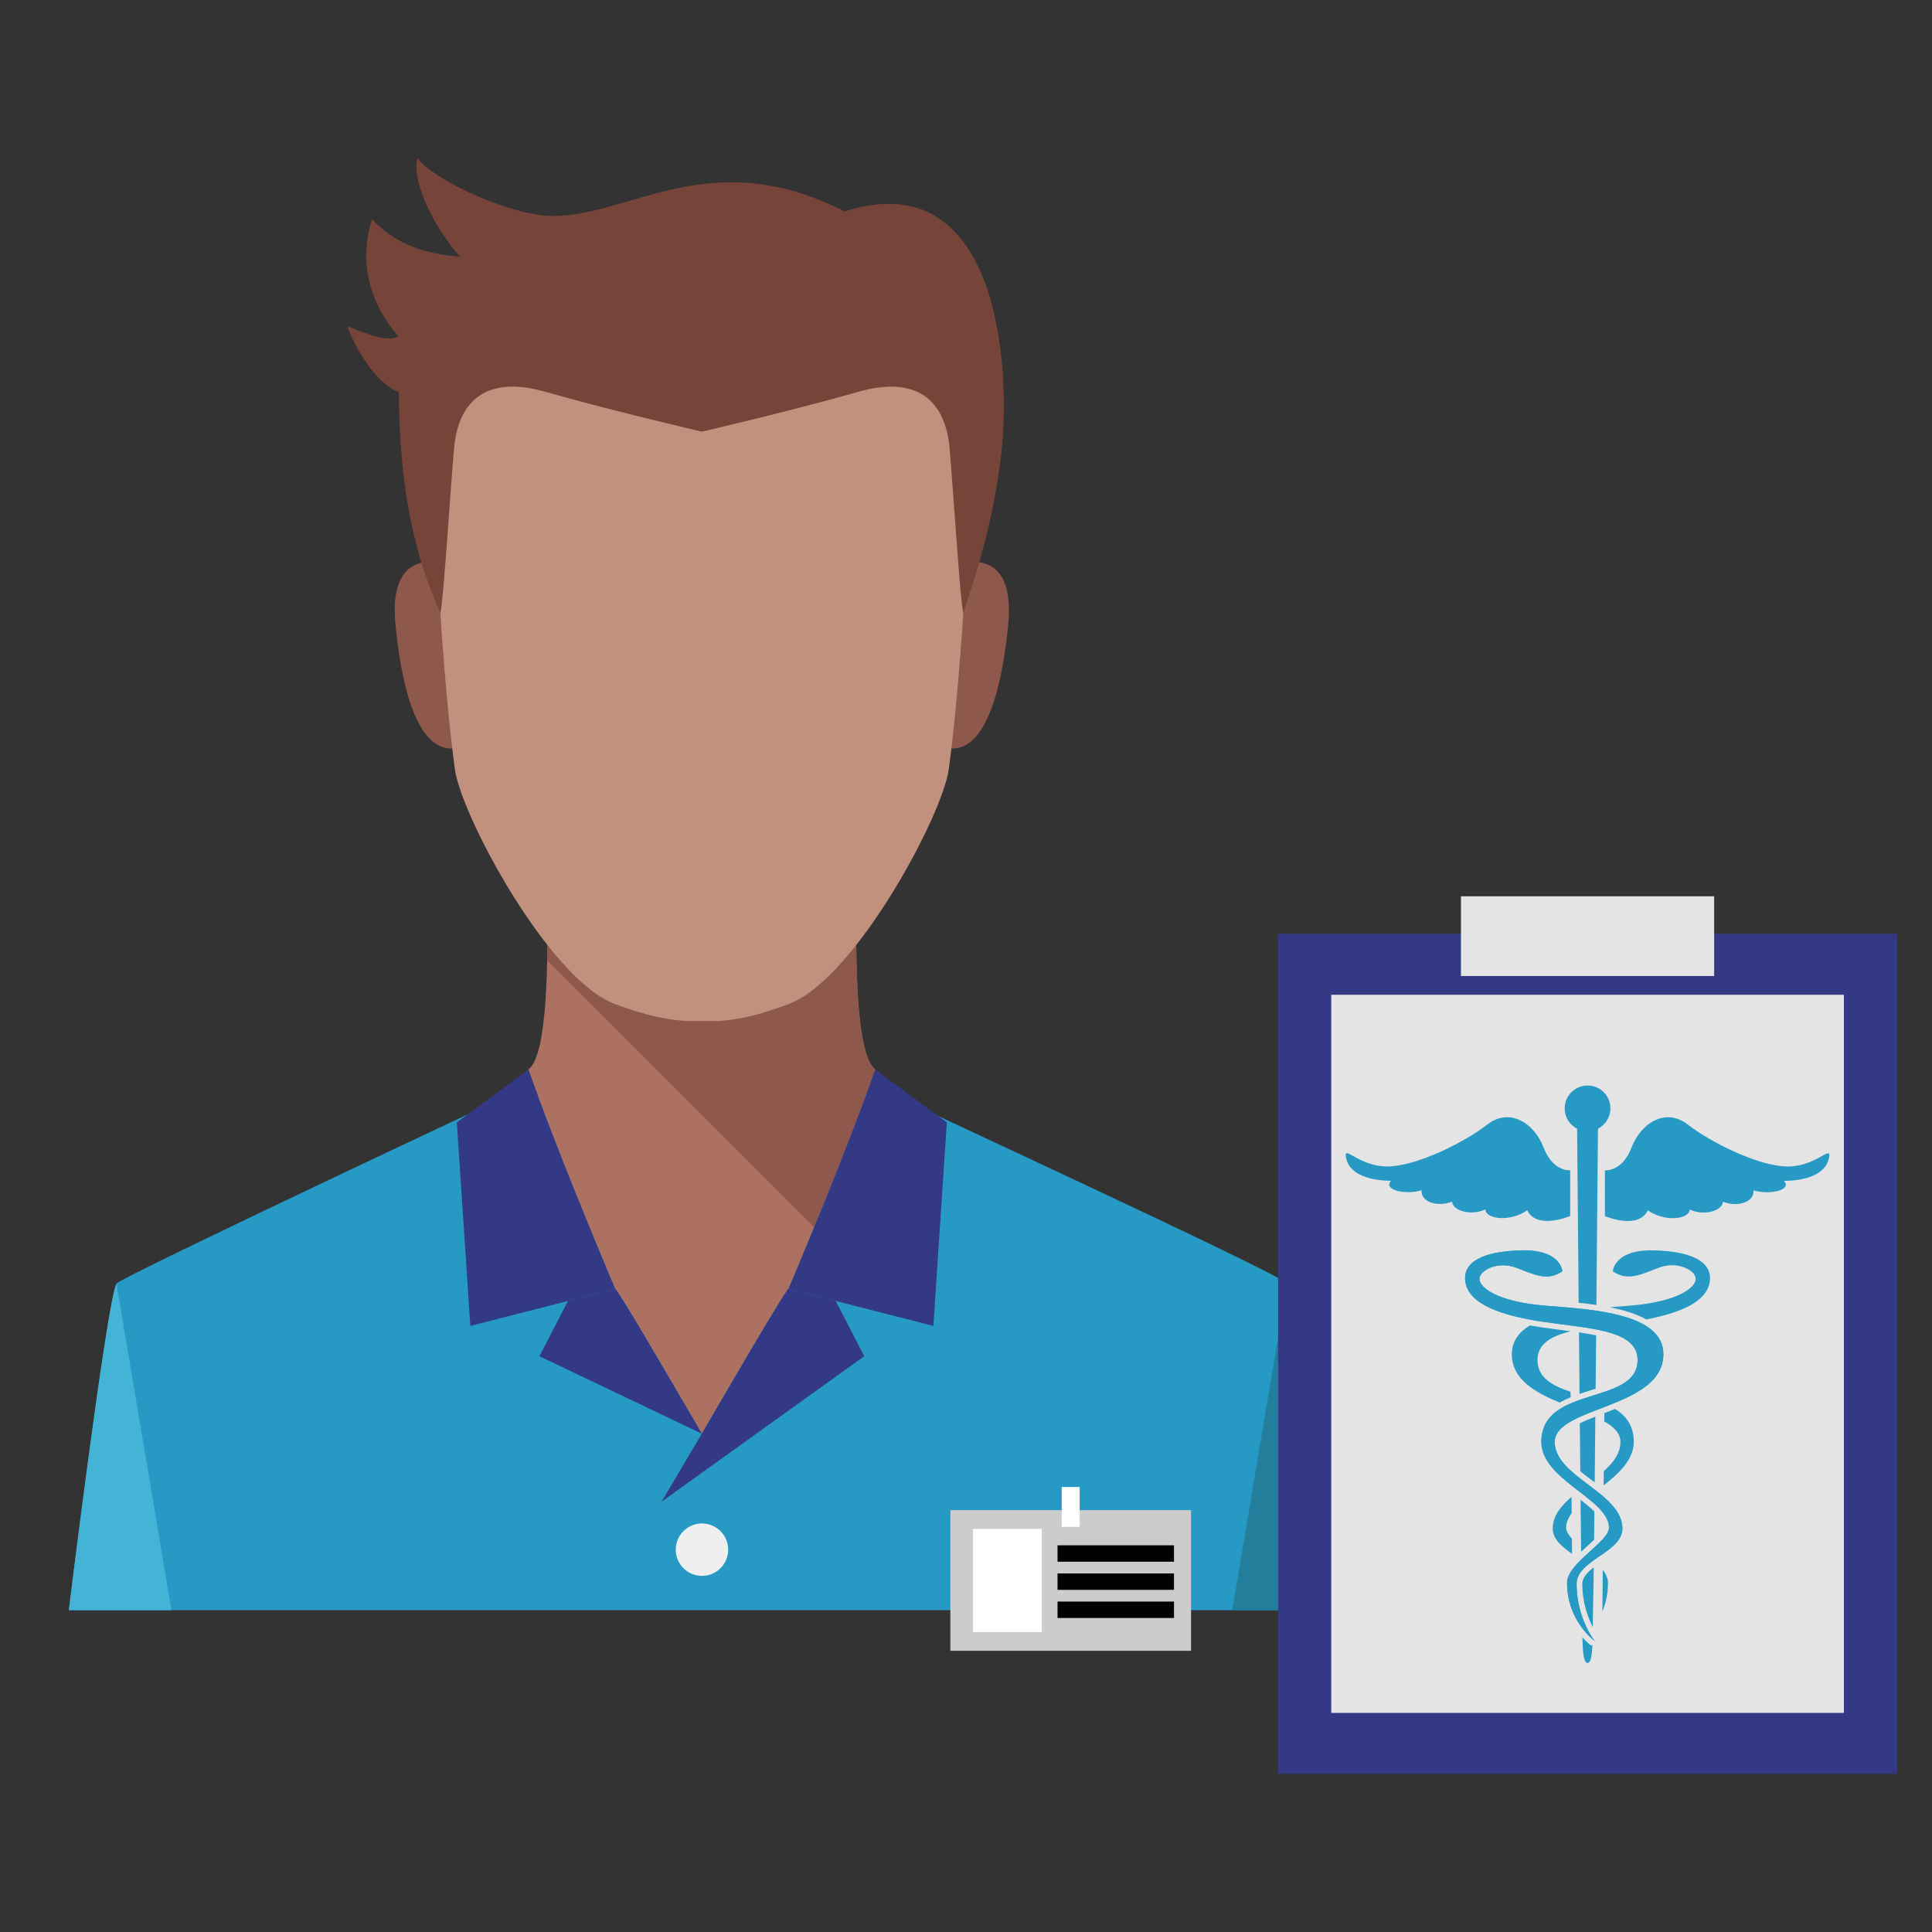 <?xml version="1.0" encoding="utf-8"?>
<!-- Generator: Adobe Illustrator 16.0.0, SVG Export Plug-In . SVG Version: 6.00 Build 0)  -->
<!DOCTYPE svg PUBLIC "-//W3C//DTD SVG 1.1//EN" "http://www.w3.org/Graphics/SVG/1.1/DTD/svg11.dtd">
<svg version="1.1" id="Layer_1" xmlns="http://www.w3.org/2000/svg" xmlns:xlink="http://www.w3.org/1999/xlink" x="0px" y="0px"
	 width="65px" height="65px" viewBox="0 0 65 65" enable-background="new 0 0 65 65" xml:space="preserve">
<rect x="0" y="0" width="65" height="65" fill="#333333" stroke="none"/>
<g>
	<g>
		<path fill="#2799C5" d="M43.306,43.182c-0.129-0.277-14.336-6.821-13.281-6.362H17.2c1.098-0.549-13.194,6.175-13.28,6.362
			c-0.344,0.736-1.604,10.99-1.604,10.99h21.296h21.297C44.909,54.172,43.65,43.918,43.306,43.182z"/>
		<path fill="#8E584C" d="M15.515,19.151c0,0-2.523-1.262-2.208,1.893c0.315,3.155,1.156,4.627,2.418,3.997L15.515,19.151z"/>
		<g>
			<path fill="#AC7160" d="M29.449,35.982c-0.676-0.5-0.657-3.847-0.638-5.894H18.413c0.02,2.047,0.04,5.394-0.638,5.894
				c1.109,3.128,2.923,7.38,2.923,7.38c0.136,0.072,2.914,4.874,2.914,4.874s2.778-4.802,2.915-4.874
				C26.527,43.362,28.341,39.11,29.449,35.982z"/>
		</g>
		<path fill="#8E584C" d="M27.39,41.293c0.618-1.508,1.447-3.58,2.06-5.311c-0.676-0.5-0.657-3.847-0.638-5.894H18.413
			c0.007,0.653,0.013,1.44-0.003,2.225L27.39,41.293z"/>
		<path fill="#8E584C" d="M31.709,19.151c0,0,2.525-1.262,2.209,1.893c-0.315,3.155-1.157,4.627-2.419,3.997L31.709,19.151z"/>
		<path fill="#C1917E" d="M23.612,8.056c-5.652,0-9.155,3.104-9.043,7.309c0.105,3.997,0.42,8.203,0.735,10.517
			c0.213,1.563,3.156,7.046,5.363,7.888c1.659,0.632,2.476,0.584,2.945,0.582c0.013,0,0.025,0,0.037,0
			c0.463,0,1.207,0.066,2.908-0.582c2.209-0.842,5.15-6.325,5.363-7.888c0.315-2.314,0.632-6.52,0.737-10.517
			C32.768,11.16,29.266,8.056,23.612,8.056z"/>
		<path fill="#333984" d="M15.369,37.763l0.455,6.846l4.875-1.246c0,0-1.814-4.252-2.923-7.38L15.369,37.763z"/>
		<path fill="#237E9B" d="M43.306,43.182l-1.849,10.99h3.452C44.909,54.172,43.65,43.918,43.306,43.182z"/>
		<g>
			<g>
				<path fill="#43B4D6" d="M3.918,43.182l1.849,10.99H2.316C2.316,54.172,3.576,43.918,3.918,43.182z"/>
			</g>
		</g>
		<path fill="#774439" d="M28.417,7.113c-4.49-2.291-7.198,0.154-9.801,0.154c-1.424,0-4.013-1.198-4.574-1.946
			c-0.222,0.813,0.656,2.468,1.438,3.312c-1.182-0.079-2.209-0.435-2.963-1.261c-0.614,1.929,0.368,3.365,0.887,3.935
			c-0.362,0.272-1.374-0.211-1.715-0.324c0.23,0.65,0.925,1.917,1.729,2.206c0.019,3.386,0.571,5.595,1.396,7.43
			c0.1-0.295,0.305-3.729,0.463-5.543c0.12-1.372,0.888-2.518,3.076-1.893c2.209,0.631,5.262,1.34,5.262,1.34
			s3.047-0.709,5.256-1.34c2.188-0.625,2.956,0.521,3.076,1.893c0.157,1.814,0.363,5.248,0.463,5.543
			c0.264-0.841,0.973-2.75,1.272-5.306C34.024,12.394,33.629,5.452,28.417,7.113z"/>
		<rect x="31.974" y="50.807" fill="#CCCCCC" width="8.098" height="4.732"/>
		<rect x="35.72" y="50.029" fill="#FFFFFF" width="0.605" height="1.341"/>
		<rect x="32.737" y="51.438" fill="#FFFFFF" width="2.313" height="3.471"/>
		<rect x="35.58" y="51.99" width="3.918" height="0.552"/>
		<rect x="35.58" y="52.937" width="3.918" height="0.552"/>
		<rect x="35.58" y="53.883" width="3.918" height="0.552"/>
		<path fill="#333984" d="M20.698,43.362l-1.588,0.406l-0.962,1.86l5.464,2.607C23.612,48.236,20.834,43.435,20.698,43.362z"/>
		<path fill="#333984" d="M31.855,37.763l-0.453,6.846l-4.875-1.246c0,0,1.814-4.252,2.922-7.38L31.855,37.763z"/>
		<path fill="#333984" d="M26.527,43.362l1.588,0.406l0.962,1.86l-6.821,4.896l1.355-2.288
			C23.612,48.236,26.391,43.435,26.527,43.362z"/>
		<circle fill="#EFEFEF" cx="23.617" cy="52.137" r="0.882"/>
	</g>
	<g>
		<rect x="43" y="31.417" fill="#333984" width="20.823" height="28.263"/>
		<rect x="49.152" y="30.155" fill="#E5E4E4" width="8.519" height="2.682"/>
		<rect x="44.788" y="33.468" fill="#E5E4E4" width="17.247" height="24.161"/>
		<g>
			<path fill="#2799C5" d="M60.149,39.245c-0.992,0-2.628-0.833-3.365-1.41s-1.57-0.064-1.892,0.77
				c-0.32,0.834-0.897,0.77-0.897,0.77v1.539c0,0,1.122,0.48,1.442-0.193c0.609,0.417,1.41,0.288,1.41-0.031
				c0.45,0.225,1.091,0.063,1.123-0.257c0.513,0.193,1.058,0,1.025-0.385c0.513,0.161,1.314,0,1.026-0.32
				c0.673,0,1.379-0.193,1.506-0.737C61.657,38.444,61.146,39.245,60.149,39.245z"/>
			<path fill="#2799C5" d="M51.931,38.604c-0.321-0.834-1.154-1.347-1.892-0.77s-2.373,1.41-3.367,1.41s-1.506-0.801-1.378-0.256
				c0.128,0.544,0.833,0.737,1.507,0.737c-0.289,0.32,0.513,0.481,1.026,0.32c-0.033,0.385,0.512,0.578,1.025,0.385
				c0.032,0.32,0.673,0.481,1.122,0.257c0,0.319,0.802,0.448,1.41,0.031c0.321,0.674,1.443,0.193,1.443,0.193v-1.54
				C52.828,39.373,52.251,39.438,51.931,38.604z"/>
			<path fill="#2799C5" d="M52.562,42.772c0,0-0.032-0.738-1.378-0.705c-1.347,0.032-1.893,0.415-1.893,0.929
				c0,0.887,1.275,1.274,2.63,1.475c1.535,0.229,3.174,0.26,3.174,1.283c0,1.539-3.238,0.834-3.238,2.757
				c0,1.282,2.276,1.924,2.276,2.886c0,0.48-1.411,1.187-1.411,1.859c0,1.282,0.931,1.957,0.931,1.957s-0.61-0.76-0.61-1.925
				c0-0.802,1.54-1.058,1.54-1.859c0-1.219-2.276-1.731-2.276-2.918s3.655-1.121,3.655-2.949c0-1.379-2.373-1.507-3.976-1.635
				c-1.604-0.129-2.213-0.609-2.213-0.898c0-0.288,0.609-0.609,1.219-0.385C51.601,42.869,52.049,43.125,52.562,42.772z"/>
			<path fill="#2799C5" d="M53.195,52.206c0.063-0.059,0.128-0.117,0.191-0.174c0.078-0.071,0.163-0.148,0.245-0.227
				c0.004-0.293,0.007-0.61,0.011-0.949c-0.13-0.131-0.293-0.263-0.466-0.398C53.185,51.113,53.19,51.706,53.195,52.206z
				 M53.142,46.896c0.139-0.048,0.278-0.091,0.412-0.134c0.044-0.014,0.086-0.027,0.13-0.041c0.005-0.597,0.01-1.198,0.017-1.795
				c-0.177-0.036-0.369-0.067-0.578-0.099C53.129,45.514,53.136,46.211,53.142,46.896z M53.235,53.288
				c0,0.633,0.192,1.142,0.354,1.456c0.002-0.295,0.003-0.618,0.014-0.942c0.005-0.129,0.01-0.509,0.017-1.07
				C53.399,52.902,53.235,53.077,53.235,53.288z M53.238,55.087c0.011,0.507,0.044,0.862,0.173,0.862
				c0.108,0,0.149-0.246,0.166-0.622l-0.039,0.04C53.524,55.357,53.397,55.263,53.238,55.087z M53.167,49.502
				c0.121,0.098,0.25,0.194,0.381,0.294c0.035,0.026,0.069,0.052,0.104,0.078c0.007-0.693,0.014-1.44,0.021-2.212
				c-0.186,0.071-0.364,0.145-0.522,0.221C53.157,48.44,53.161,48.983,53.167,49.502z M53.411,36.521
				c-0.425,0-0.769,0.344-0.769,0.769c0,0.3,0.17,0.557,0.418,0.685c0.007,0.741,0.027,3.141,0.052,5.856
				c0.199,0.021,0.398,0.044,0.597,0.074c0.025-2.747,0.046-5.183,0.053-5.931c0.248-0.128,0.419-0.385,0.419-0.685
				C54.181,36.864,53.837,36.521,53.411,36.521z"/>
			<path fill="#2799C5" d="M52.562,42.772c0,0-0.032-0.738-1.378-0.705c-1.347,0.032-1.893,0.415-1.893,0.929
				c0,0.887,1.275,1.274,2.63,1.475c1.535,0.229,3.174,0.26,3.174,1.283c0,1.539-3.238,0.834-3.238,2.757
				c0,1.282,2.276,1.924,2.276,2.886c0,0.48-1.411,1.187-1.411,1.859c0,1.282,0.931,1.957,0.931,1.957s-0.61-0.76-0.61-1.925
				c0-0.802,1.54-1.058,1.54-1.859c0-1.219-2.276-1.731-2.276-2.918s3.655-1.121,3.655-2.949c0-1.379-2.373-1.507-3.976-1.635
				c-1.604-0.129-2.213-0.609-2.213-0.898c0-0.288,0.609-0.609,1.219-0.385C51.601,42.869,52.049,43.125,52.562,42.772z"/>
			<path fill="#2799C5" d="M52.69,51.396c0-0.17,0.071-0.33,0.188-0.485c-0.002-0.183-0.003-0.368-0.006-0.553
				c-0.357,0.31-0.632,0.647-0.632,1.07c0,0.359,0.311,0.609,0.65,0.849c-0.001-0.169-0.002-0.338-0.005-0.509
				C52.769,51.635,52.69,51.51,52.69,51.396z M53.911,54.217c0.111-0.268,0.188-0.588,0.188-0.961c0-0.147-0.068-0.297-0.175-0.446
				C53.92,53.29,53.915,53.76,53.911,54.217z M52.842,47.011c-0.001-0.062-0.001-0.123-0.003-0.185
				c-0.608-0.209-1.111-0.466-1.111-1.072c0-0.533,0.448-0.797,1.093-0.959c0-0.004,0-0.006,0-0.009
				c-0.076-0.01-0.156-0.021-0.238-0.031l-0.69-0.094c-0.137-0.02-0.277-0.043-0.421-0.068c-0.372,0.225-0.608,0.535-0.608,0.969
				c0,0.841,0.774,1.281,1.609,1.626C52.589,47.121,52.714,47.063,52.842,47.011z M55.64,42.067
				c-1.346-0.032-1.379,0.705-1.379,0.705c0.514,0.353,0.962,0.097,1.571-0.129c0.609-0.225,1.218,0.097,1.218,0.385
				c0,0.289-0.608,0.77-2.212,0.898c-0.214,0.017-0.443,0.034-0.678,0.055c0.461,0.091,0.887,0.22,1.228,0.409
				c1.158-0.222,2.144-0.615,2.144-1.395C57.531,42.482,56.986,42.1,55.64,42.067z M54.338,47.401
				c-0.122,0.05-0.242,0.097-0.362,0.143c0,0.093-0.001,0.187-0.002,0.278c0.326,0.186,0.544,0.4,0.544,0.688
				c0,0.383-0.237,0.696-0.56,0.985c-0.002,0.16-0.004,0.321-0.005,0.48c0.524-0.414,1.014-0.871,1.014-1.466
				C54.967,47.968,54.708,47.635,54.338,47.401z"/>
		</g>
	</g>
</g>
</svg>
